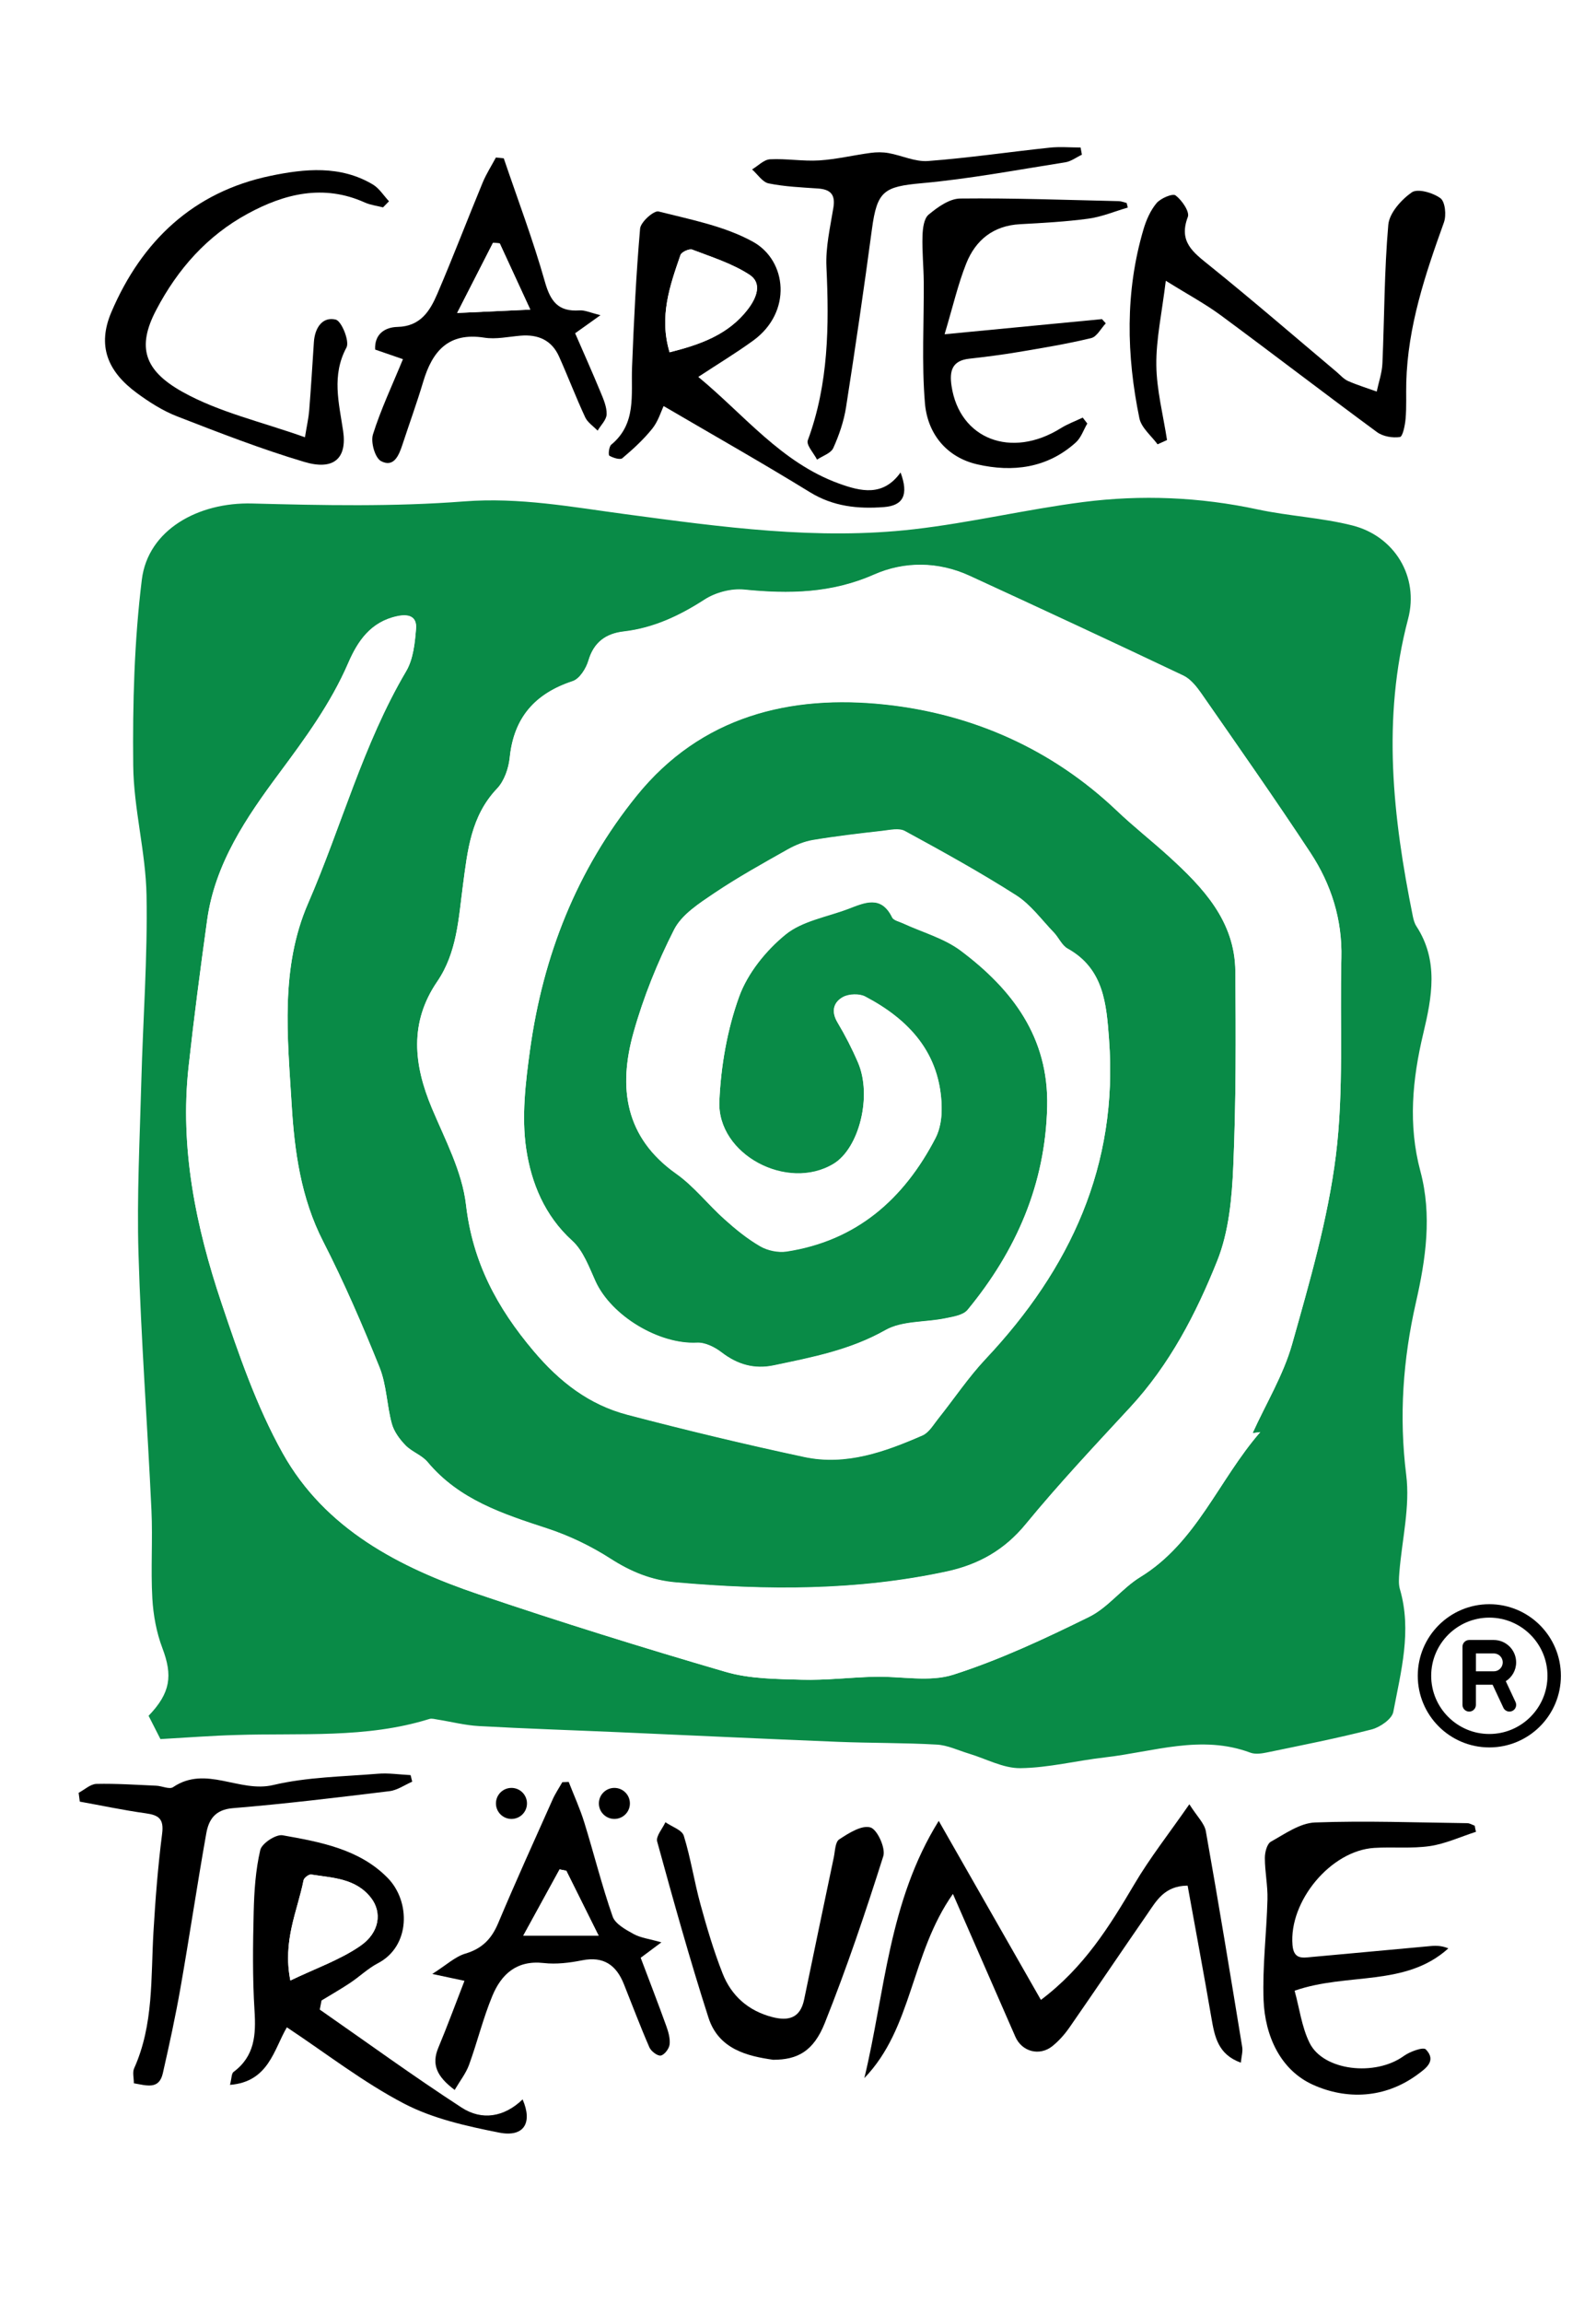 <?xml version="1.0" encoding="UTF-8" standalone="no"?>
<!-- Generator: Adobe Illustrator 16.0.3, SVG Export Plug-In . SVG Version: 6.00 Build 0)  -->

<svg
   version="1.1"
   id="Ebene_1"
   x="0px"
   y="0px"
   width="86"
   height="124"
   viewBox="0 0 86 124"
   enable-background="new 0 0 88.25 112.93"
   xml:space="preserve"
   sodipodi:docname="gartentraeume-w.svg"
   inkscape:version="1.3.2 (1:1.3.2+202311252150+091e20ef0f)"
   xmlns:inkscape="http://www.inkscape.org/namespaces/inkscape"
   xmlns:sodipodi="http://sodipodi.sourceforge.net/DTD/sodipodi-0.dtd"
   xmlns="http://www.w3.org/2000/svg"
   xmlns:svg="http://www.w3.org/2000/svg"><defs
   id="defs21" /><sodipodi:namedview
   id="namedview21"
   pagecolor="#ffffff"
   bordercolor="#666666"
   borderopacity="1.0"
   inkscape:showpageshadow="2"
   inkscape:pageopacity="0.0"
   inkscape:pagecheckerboard="0"
   inkscape:deskcolor="#d1d1d1"
   inkscape:zoom="4.9528156"
   inkscape:cx="39.371545"
   inkscape:cy="92.775512"
   inkscape:window-width="1920"
   inkscape:window-height="1030"
   inkscape:window-x="0"
   inkscape:window-y="0"
   inkscape:window-maximized="1"
   inkscape:current-layer="Ebene_1" />
<rect
   style="fill:#ffffff;fill-opacity:1;stroke:none;stroke-width:4.701;stroke-linecap:square;stroke-dasharray:none;stroke-opacity:1;paint-order:markers fill stroke"
   id="rect24"
   width="86"
   height="124"
   x="-9.7699626e-15"
   y="1.4654944e-14" /><g
   id="g18"
   transform="matrix(0.964,0,0,0.964,2.883,6.023)">
	<path
   fill="#098b47"
   d="M 5.977,90.896 C 5.776,90.502 5.543,90.043 5.315,89.594 6.545,88.317 6.669,87.35 6.086,85.813 5.754,84.938 5.577,83.968 5.524,83.032 5.432,81.395 5.551,79.752 5.475,78.115 5.252,73.328 4.891,68.548 4.75,63.76 4.655,60.571 4.824,57.372 4.908,54.178 5.001,50.706 5.263,47.233 5.2,43.765 5.156,41.344 4.481,38.933 4.456,36.514 4.419,33.052 4.514,29.561 4.937,26.13 5.279,23.355 8.08,21.795 11.11,21.877 c 3.946,0.104 7.915,0.187 11.843,-0.117 3.094,-0.239 6.037,0.315 9.036,0.716 5.347,0.714 10.708,1.463 16.111,0.839 3.164,-0.364 6.283,-1.111 9.445,-1.518 3.26,-0.418 6.523,-0.284 9.762,0.411 1.75,0.375 3.566,0.458 5.297,0.896 2.357,0.598 3.735,2.864 3.114,5.216 -1.472,5.573 -0.852,11.082 0.261,16.599 0.039,0.192 0.092,0.399 0.197,0.563 1.264,1.933 0.874,3.973 0.389,6.004 -0.609,2.558 -0.854,5.099 -0.16,7.691 0.658,2.455 0.303,4.903 -0.252,7.337 -0.721,3.175 -0.949,6.352 -0.541,9.624 0.225,1.772 -0.238,3.63 -0.383,5.45 -0.022,0.309 -0.054,0.641 0.03,0.93 0.681,2.33 0.058,4.602 -0.368,6.859 -0.074,0.396 -0.733,0.854 -1.205,0.978 -1.929,0.496 -3.888,0.88 -5.84,1.284 -0.305,0.064 -0.668,0.119 -0.943,0.016 -2.748,-1.027 -5.426,-0.045 -8.123,0.262 -1.584,0.179 -3.156,0.584 -4.738,0.603 -0.956,0.011 -1.918,-0.527 -2.878,-0.814 -0.599,-0.181 -1.19,-0.471 -1.8,-0.503 -1.829,-0.104 -3.668,-0.08 -5.5,-0.153 -4.101,-0.165 -8.199,-0.36 -12.299,-0.54 -2.596,-0.113 -5.191,-0.197 -7.785,-0.341 -0.773,-0.042 -1.538,-0.241 -2.308,-0.363 -0.153,-0.024 -0.325,-0.077 -0.462,-0.034 -3.54,1.104 -7.195,0.775 -10.814,0.896 -1.35,0.037 -2.697,0.142 -4.219,0.228 z m 61.048,-17.09 c 0.752,-1.655 1.718,-3.243 2.205,-4.966 0.98,-3.479 2.006,-6.992 2.451,-10.563 0.451,-3.627 0.215,-7.339 0.308,-11.014 0.055,-2.154 -0.568,-4.121 -1.729,-5.882 -1.979,-3.004 -4.048,-5.948 -6.101,-8.902 -0.269,-0.384 -0.603,-0.804 -1.005,-0.995 -3.965,-1.883 -7.945,-3.731 -11.936,-5.567 -1.762,-0.813 -3.66,-0.818 -5.35,-0.073 -2.384,1.053 -4.763,1.091 -7.26,0.84 -0.723,-0.073 -1.605,0.16 -2.219,0.559 -1.403,0.905 -2.85,1.586 -4.518,1.78 -0.996,0.117 -1.668,0.596 -1.971,1.627 -0.13,0.441 -0.495,1.02 -0.881,1.146 -2.103,0.694 -3.289,2.03 -3.516,4.266 -0.063,0.604 -0.305,1.31 -0.709,1.733 -1.467,1.541 -1.65,3.469 -1.908,5.412 -0.245,1.848 -0.328,3.747 -1.439,5.372 -1.566,2.291 -1.314,4.639 -0.295,7.064 0.74,1.76 1.691,3.542 1.906,5.39 0.371,3.215 1.735,5.753 3.776,8.169 1.462,1.729 3.108,3.002 5.247,3.563 3.277,0.86 6.574,1.651 9.887,2.359 2.33,0.497 4.508,-0.289 6.61,-1.206 0.36,-0.157 0.608,-0.601 0.877,-0.936 0.89,-1.11 1.687,-2.311 2.659,-3.344 4.723,-5.02 7.412,-10.805 6.887,-17.836 -0.146,-1.96 -0.283,-3.937 -2.314,-5.066 -0.323,-0.18 -0.498,-0.614 -0.772,-0.901 -0.687,-0.711 -1.293,-1.559 -2.104,-2.076 -2.017,-1.286 -4.115,-2.444 -6.219,-3.589 -0.324,-0.178 -0.84,-0.06 -1.259,-0.01 -1.295,0.146 -2.59,0.296 -3.874,0.51 -0.49,0.082 -0.982,0.282 -1.418,0.525 -1.391,0.785 -2.793,1.562 -4.115,2.451 -0.833,0.563 -1.807,1.187 -2.234,2.025 -0.934,1.835 -1.72,3.782 -2.274,5.765 -0.854,3.055 -0.483,5.835 2.389,7.866 1.001,0.708 1.778,1.721 2.702,2.546 0.623,0.559 1.282,1.094 2,1.509 0.414,0.239 1,0.361 1.471,0.289 3.913,-0.6 6.555,-2.926 8.325,-6.338 0.262,-0.505 0.354,-1.158 0.34,-1.738 -0.07,-2.972 -1.793,-4.854 -4.271,-6.156 -0.329,-0.173 -0.907,-0.152 -1.238,0.023 -0.537,0.289 -0.679,0.804 -0.311,1.417 0.429,0.721 0.813,1.472 1.145,2.239 0.801,1.858 0.071,4.792 -1.368,5.664 -2.576,1.559 -6.516,-0.514 -6.383,-3.501 0.086,-1.966 0.438,-3.993 1.104,-5.836 0.475,-1.313 1.496,-2.577 2.592,-3.475 0.938,-0.769 2.327,-0.986 3.52,-1.44 0.907,-0.345 1.826,-0.78 2.443,0.479 0.083,0.172 0.396,0.233 0.609,0.332 1.08,0.5 2.287,0.828 3.22,1.525 2.885,2.16 4.927,4.841 4.838,8.715 -0.101,4.344 -1.735,8.067 -4.452,11.362 -0.248,0.301 -0.814,0.383 -1.252,0.473 -1.119,0.229 -2.404,0.127 -3.341,0.657 -1.971,1.115 -4.099,1.52 -6.241,1.969 -1.083,0.229 -2.03,-0.044 -2.916,-0.726 -0.379,-0.292 -0.921,-0.563 -1.373,-0.54 -2.111,0.11 -4.791,-1.488 -5.676,-3.436 -0.359,-0.792 -0.684,-1.7 -1.296,-2.257 -1.55,-1.402 -2.294,-3.244 -2.575,-5.133 -0.268,-1.802 -0.039,-3.718 0.215,-5.551 0.726,-5.239 2.604,-10.033 5.957,-14.18 3.607,-4.462 8.592,-5.668 13.899,-5.099 4.858,0.522 9.313,2.478 12.955,5.941 0.927,0.881 1.937,1.672 2.884,2.531 1.925,1.749 3.706,3.622 3.729,6.438 0.03,3.628 0.041,7.26 -0.115,10.883 -0.074,1.778 -0.245,3.657 -0.896,5.282 -1.182,2.957 -2.661,5.807 -4.874,8.196 -1.98,2.141 -3.984,4.271 -5.834,6.522 -1.191,1.452 -2.646,2.26 -4.412,2.642 -5.012,1.08 -10.063,1.059 -15.141,0.61 -1.363,-0.118 -2.51,-0.59 -3.651,-1.322 -1.091,-0.701 -2.3,-1.283 -3.532,-1.688 C 25.125,78.317 22.673,77.526 20.912,75.417 20.59,75.03 20.031,74.849 19.675,74.481 19.347,74.142 19.03,73.713 18.91,73.27 c -0.282,-1.032 -0.29,-2.162 -0.685,-3.143 -0.96,-2.385 -1.984,-4.752 -3.155,-7.039 -1.24,-2.422 -1.6,-5.022 -1.758,-7.643 -0.229,-3.777 -0.649,-7.636 0.918,-11.24 1.87,-4.304 3.072,-8.887 5.482,-12.969 0.397,-0.674 0.49,-1.574 0.553,-2.383 0.049,-0.621 -0.346,-0.839 -1.047,-0.688 -1.49,0.314 -2.217,1.398 -2.745,2.621 -0.979,2.26 -2.402,4.196 -3.863,6.163 -1.823,2.453 -3.583,5.025 -4.021,8.188 -0.379,2.74 -0.739,5.471 -1.039,8.208 -0.497,4.542 0.408,8.924 1.839,13.184 0.963,2.864 1.959,5.777 3.424,8.397 2.371,4.238 6.514,6.377 10.942,7.878 4.569,1.549 9.179,2.984 13.812,4.335 1.346,0.394 2.824,0.397 4.245,0.438 1.354,0.039 2.712,-0.13 4.069,-0.165 1.479,-0.039 3.07,0.313 4.415,-0.115 2.608,-0.836 5.124,-2.015 7.59,-3.229 1.063,-0.521 1.839,-1.599 2.864,-2.227 3.145,-1.926 4.375,-5.421 6.702,-8.092 -0.173,0.024 -0.347,0.047 -0.427,0.057 z"
   id="path1" />
	<path
   d="m 63.491,94.536 c 0.431,0.685 0.844,1.065 0.922,1.51 0.714,4.011 1.373,8.032 2.032,12.052 0.041,0.248 -0.041,0.519 -0.076,0.872 -1.275,-0.454 -1.463,-1.449 -1.643,-2.487 -0.422,-2.464 -0.884,-4.922 -1.332,-7.401 -1.295,0.008 -1.744,0.848 -2.25,1.581 -1.455,2.103 -2.883,4.223 -4.34,6.32 -0.271,0.392 -0.598,0.765 -0.966,1.061 -0.724,0.582 -1.709,0.313 -2.073,-0.521 -1.117,-2.551 -2.23,-5.102 -3.49,-7.979 -2.368,3.365 -2.246,7.492 -4.951,10.288 1.156,-4.793 1.347,-9.852 4.158,-14.367 1.929,3.376 3.807,6.665 5.711,10 2.423,-1.825 3.836,-4.12 5.224,-6.464 0.864,-1.465 1.924,-2.811 3.074,-4.465 z"
   id="path2" />
	<path
   d="m 62.174,9.435 c -0.221,1.815 -0.546,3.269 -0.529,4.716 0.017,1.396 0.383,2.786 0.597,4.181 -0.177,0.08 -0.354,0.16 -0.528,0.239 -0.352,-0.48 -0.904,-0.921 -1.015,-1.451 -0.726,-3.524 -0.804,-7.06 0.226,-10.551 0.153,-0.521 0.391,-1.063 0.733,-1.471 0.231,-0.272 0.899,-0.555 1.065,-0.429 0.353,0.267 0.795,0.911 0.682,1.202 -0.531,1.394 0.307,1.982 1.219,2.719 2.396,1.929 4.727,3.944 7.082,5.924 0.214,0.18 0.406,0.41 0.654,0.521 0.521,0.229 1.068,0.396 1.604,0.589 0.11,-0.524 0.296,-1.045 0.318,-1.572 0.114,-2.582 0.102,-5.172 0.329,-7.743 0.058,-0.656 0.724,-1.4 1.313,-1.812 0.326,-0.228 1.185,0.02 1.601,0.327 0.267,0.194 0.34,0.955 0.195,1.354 -1.045,2.901 -2.022,5.809 -2.104,8.933 -0.019,0.678 0.021,1.356 -0.038,2.029 -0.03,0.366 -0.16,1.001 -0.316,1.024 -0.41,0.06 -0.947,-0.029 -1.279,-0.272 -2.928,-2.153 -5.811,-4.369 -8.732,-6.525 -0.86,-0.636 -1.812,-1.144 -3.077,-1.932 z"
   id="path3" />
	<path
   d="m 14.884,106.006 c 2.637,1.834 5.236,3.725 7.929,5.474 1.134,0.737 2.381,0.535 3.408,-0.457 0.573,1.313 0.074,2.129 -1.313,1.854 -1.816,-0.36 -3.702,-0.778 -5.321,-1.624 -2.277,-1.189 -4.337,-2.795 -6.542,-4.257 -0.727,1.229 -1.01,3.045 -3.179,3.215 0.095,-0.373 0.081,-0.635 0.196,-0.721 1.188,-0.883 1.26,-2.076 1.174,-3.429 -0.115,-1.832 -0.091,-3.678 -0.046,-5.516 0.028,-1.158 0.106,-2.335 0.368,-3.454 0.086,-0.369 0.875,-0.889 1.25,-0.822 2.113,0.376 4.293,0.772 5.872,2.383 1.286,1.313 1.278,3.813 -0.544,4.763 -0.561,0.292 -1.031,0.753 -1.563,1.105 -0.517,0.346 -1.059,0.649 -1.59,0.975 -0.032,0.169 -0.065,0.34 -0.099,0.511 z m -1.644,-1.625 c 1.409,-0.677 2.761,-1.146 3.898,-1.925 1.107,-0.759 1.229,-1.895 0.609,-2.69 -0.851,-1.097 -2.138,-1.112 -3.343,-1.305 -0.128,-0.021 -0.399,0.185 -0.427,0.32 -0.343,1.724 -1.18,3.382 -0.737,5.6 z"
   id="path4" />
	<path
   d="m 47.348,20.145 c 0.465,1.247 0.148,1.849 -0.923,1.932 -1.454,0.111 -2.832,-0.025 -4.143,-0.831 -2.671,-1.643 -5.401,-3.186 -8.177,-4.811 -0.146,0.302 -0.306,0.852 -0.635,1.261 -0.488,0.608 -1.074,1.146 -1.672,1.65 -0.127,0.106 -0.519,-0.017 -0.727,-0.139 -0.068,-0.04 -0.024,-0.508 0.104,-0.614 1.423,-1.175 1.104,-2.785 1.164,-4.323 0.101,-2.585 0.226,-5.172 0.45,-7.749 0.031,-0.364 0.769,-1.021 1.031,-0.956 1.789,0.452 3.677,0.813 5.268,1.686 1.918,1.052 2.215,3.936 0.021,5.527 -0.934,0.68 -1.925,1.276 -3.068,2.028 2.572,2.119 4.627,4.776 7.846,5.95 1.242,0.452 2.486,0.75 3.461,-0.611 z m -12.91,-6.714 c 1.708,-0.432 3.29,-0.977 4.39,-2.424 0.464,-0.61 0.802,-1.432 0.084,-1.903 -0.965,-0.632 -2.116,-0.991 -3.208,-1.409 -0.166,-0.063 -0.601,0.134 -0.656,0.297 -0.597,1.72 -1.208,3.451 -0.61,5.439 z"
   id="path5" />
	<path
   d="M 18.42,5.336 C 18.078,5.247 17.716,5.206 17.399,5.063 15.096,4.027 12.914,4.57 10.859,5.687 8.595,6.916 6.942,8.773 5.736,11.076 c -1.086,2.069 -0.664,3.37 1.468,4.563 2.049,1.146 4.441,1.678 6.851,2.539 0.107,-0.663 0.204,-1.076 0.237,-1.494 0.101,-1.272 0.18,-2.55 0.263,-3.826 0.051,-0.782 0.469,-1.432 1.219,-1.254 0.327,0.077 0.786,1.212 0.603,1.557 -0.841,1.565 -0.422,3.093 -0.189,4.658 0.229,1.536 -0.518,2.229 -2.173,1.734 C 11.612,18.838 9.263,17.923 6.922,17.015 6.113,16.702 5.351,16.215 4.649,15.699 3.007,14.488 2.439,13.053 3.234,11.188 4.924,7.225 7.809,4.474 12.128,3.575 c 1.91,-0.398 3.904,-0.6 5.721,0.482 0.359,0.214 0.605,0.619 0.904,0.938 C 18.64,5.107 18.53,5.222 18.42,5.336 Z"
   id="path6" />
	<path
   d="m 79.512,96.075 c -0.857,0.274 -1.699,0.668 -2.578,0.798 -1.02,0.149 -2.074,0.036 -3.108,0.101 -2.437,0.15 -4.774,2.987 -4.57,5.426 0.069,0.836 0.585,0.71 1.097,0.665 2.227,-0.197 4.449,-0.414 6.678,-0.613 0.301,-0.026 0.604,-0.003 0.937,0.134 -2.399,2.17 -5.637,1.336 -8.594,2.365 0.269,0.974 0.396,2.021 0.835,2.912 0.771,1.569 3.678,1.888 5.268,0.734 0.344,-0.248 1.088,-0.516 1.231,-0.368 0.619,0.639 -0.004,1.066 -0.479,1.415 -1.822,1.332 -3.953,1.403 -5.819,0.565 -1.824,-0.817 -2.695,-2.729 -2.771,-4.743 -0.069,-1.866 0.169,-3.742 0.218,-5.615 0.021,-0.771 -0.146,-1.545 -0.146,-2.315 -0.001,-0.313 0.117,-0.786 0.337,-0.909 0.786,-0.439 1.628,-1.041 2.468,-1.073 2.831,-0.105 5.672,0.003 8.508,0.039 0.142,10e-4 0.278,0.092 0.418,0.141 0.015,0.112 0.042,0.227 0.07,0.341 z"
   id="path7" />
	<path
   d="m 60.05,5.346 c -0.735,0.214 -1.459,0.521 -2.209,0.621 -1.264,0.172 -2.544,0.239 -3.819,0.309 -1.487,0.081 -2.479,0.883 -3.002,2.192 -0.461,1.157 -0.74,2.385 -1.211,3.956 3.205,-0.308 6,-0.577 8.797,-0.846 0.07,0.079 0.144,0.157 0.213,0.236 -0.271,0.286 -0.499,0.748 -0.819,0.825 -1.348,0.325 -2.721,0.551 -4.09,0.781 -0.901,0.152 -1.813,0.267 -2.721,0.369 -0.967,0.106 -1.117,0.689 -0.992,1.521 0.445,2.969 3.337,4.088 6.104,2.363 0.385,-0.239 0.817,-0.398 1.229,-0.594 0.087,0.108 0.171,0.22 0.256,0.33 -0.209,0.355 -0.348,0.793 -0.641,1.057 -1.593,1.439 -3.531,1.678 -5.504,1.226 C 49.915,19.297 48.852,17.975 48.71,16.27 48.523,14.029 48.661,11.76 48.645,9.504 48.637,8.647 48.547,7.789 48.574,6.934 c 0.013,-0.412 0.075,-0.973 0.343,-1.193 0.503,-0.42 1.166,-0.895 1.77,-0.899 2.953,-0.032 5.907,0.08 8.861,0.146 0.146,0.005 0.294,0.067 0.439,0.104 0.02,0.084 0.04,0.169 0.063,0.254 z"
   id="path8" />
	<path
   d="m 22.424,110.494 c -1.008,-0.755 -1.303,-1.43 -0.912,-2.362 0.504,-1.206 0.955,-2.434 1.46,-3.733 -0.473,-0.101 -0.925,-0.195 -1.799,-0.384 0.792,-0.502 1.278,-0.967 1.851,-1.137 0.936,-0.278 1.463,-0.822 1.832,-1.7 0.974,-2.315 2.014,-4.603 3.038,-6.896 0.151,-0.342 0.363,-0.653 0.547,-0.979 0.12,-0.005 0.239,-0.009 0.358,-0.014 0.293,0.753 0.631,1.489 0.869,2.26 0.543,1.749 0.982,3.53 1.586,5.257 0.145,0.416 0.725,0.731 1.17,0.978 0.397,0.219 0.885,0.272 1.555,0.465 -0.525,0.394 -0.854,0.639 -1.157,0.863 0.485,1.286 0.972,2.54 1.429,3.808 0.119,0.33 0.227,0.703 0.187,1.037 -0.028,0.234 -0.291,0.582 -0.495,0.616 -0.186,0.031 -0.54,-0.239 -0.635,-0.458 -0.508,-1.165 -0.955,-2.356 -1.428,-3.537 -0.425,-1.063 -1.137,-1.563 -2.334,-1.324 -0.7,0.139 -1.443,0.231 -2.146,0.151 -1.504,-0.17 -2.368,0.62 -2.874,1.845 -0.516,1.247 -0.836,2.571 -1.299,3.843 -0.175,0.477 -0.51,0.901 -0.803,1.401 z m 8.047,-8.615 c -0.699,-1.404 -1.253,-2.52 -1.807,-3.63 -0.125,-0.024 -0.25,-0.05 -0.375,-0.074 -0.637,1.161 -1.273,2.321 -2.031,3.704 1.539,0 2.674,0 4.213,0 z"
   id="path9" />
	<path
   d="m 25.168,2.595 c 0.779,2.299 1.642,4.573 2.302,6.905 0.312,1.102 0.755,1.674 1.931,1.59 0.3,-0.021 0.611,0.132 1.173,0.267 -0.565,0.403 -0.956,0.684 -1.416,1.011 0.474,1.09 0.959,2.174 1.413,3.271 0.166,0.402 0.359,0.837 0.348,1.252 -0.008,0.312 -0.325,0.611 -0.505,0.916 -0.237,-0.247 -0.561,-0.454 -0.696,-0.748 -0.518,-1.116 -0.957,-2.269 -1.46,-3.392 -0.412,-0.92 -1.177,-1.246 -2.153,-1.164 -0.677,0.057 -1.374,0.214 -2.028,0.11 -1.995,-0.311 -2.901,0.748 -3.411,2.461 -0.354,1.183 -0.777,2.344 -1.162,3.517 -0.197,0.598 -0.481,1.296 -1.195,0.919 -0.338,-0.178 -0.588,-1.06 -0.453,-1.49 0.438,-1.397 1.074,-2.735 1.677,-4.205 -0.569,-0.194 -1.04,-0.357 -1.554,-0.536 -0.047,-0.887 0.574,-1.25 1.245,-1.265 1.294,-0.03 1.819,-0.894 2.231,-1.852 0.881,-2.054 1.678,-4.143 2.531,-6.204 0.202,-0.489 0.493,-0.94 0.743,-1.408 0.146,0.014 0.292,0.03 0.439,0.045 z m 1.482,8.451 C 25.996,9.628 25.468,8.484 24.942,7.345 24.816,7.335 24.691,7.325 24.566,7.316 c -0.627,1.229 -1.255,2.455 -2.003,3.918 1.514,-0.07 2.693,-0.124 4.087,-0.188 z"
   id="path10" />
	<path
   d="m 1.405,93.897 c 0.331,-0.175 0.658,-0.488 0.993,-0.498 1.115,-0.025 2.232,0.052 3.348,0.101 0.318,0.014 0.734,0.218 0.936,0.082 1.84,-1.245 3.706,0.33 5.601,-0.12 1.886,-0.447 3.877,-0.468 5.825,-0.629 0.611,-0.054 1.234,0.046 1.852,0.075 0.031,0.121 0.061,0.243 0.092,0.366 -0.425,0.186 -0.835,0.479 -1.275,0.531 -2.914,0.355 -5.83,0.709 -8.756,0.95 -0.997,0.082 -1.347,0.647 -1.482,1.413 -0.51,2.864 -0.935,5.743 -1.438,8.606 -0.281,1.605 -0.629,3.2 -0.99,4.789 -0.211,0.928 -0.895,0.683 -1.619,0.56 0,-0.31 -0.086,-0.612 0.014,-0.833 1.1,-2.443 0.93,-5.058 1.082,-7.629 C 5.695,99.829 5.839,97.997 6.072,96.179 6.179,95.35 5.88,95.142 5.154,95.041 3.92,94.871 2.697,94.609 1.47,94.389 1.447,94.226 1.426,94.062 1.405,93.897 Z"
   id="path11" />
	<path
   d="m 40.227,108.809 c -1.424,-0.203 -3.047,-0.578 -3.617,-2.354 -1.045,-3.251 -1.961,-6.544 -2.867,-9.837 -0.082,-0.294 0.297,-0.718 0.461,-1.078 0.355,0.248 0.927,0.43 1.028,0.757 0.388,1.252 0.583,2.563 0.931,3.829 0.357,1.303 0.742,2.604 1.236,3.859 0.49,1.249 1.434,2.087 2.768,2.436 0.916,0.239 1.576,0.063 1.791,-0.979 0.548,-2.646 1.101,-5.297 1.658,-7.941 0.073,-0.352 0.077,-0.855 0.3,-1.001 0.53,-0.349 1.256,-0.811 1.745,-0.67 0.381,0.106 0.862,1.155 0.722,1.604 -0.994,3.141 -2.051,6.268 -3.271,9.323 -0.629,1.576 -1.523,2.053 -2.885,2.052 z"
   id="path12" />
	<path
   d="m 57.484,2.393 c -0.31,0.146 -0.604,0.374 -0.926,0.425 -2.676,0.42 -5.345,0.926 -8.035,1.169 -2.103,0.191 -2.488,0.429 -2.775,2.564 -0.445,3.323 -0.93,6.642 -1.448,9.954 -0.122,0.779 -0.388,1.554 -0.712,2.272 -0.132,0.295 -0.596,0.438 -0.908,0.65 -0.185,-0.364 -0.613,-0.817 -0.518,-1.077 1.166,-3.151 1.196,-6.398 1.043,-9.692 -0.052,-1.1 0.212,-2.22 0.39,-3.318 C 43.715,4.592 43.406,4.325 42.71,4.28 41.795,4.218 40.868,4.178 39.975,3.997 39.627,3.926 39.355,3.485 39.048,3.216 c 0.334,-0.198 0.66,-0.548 1.003,-0.566 0.914,-0.048 1.84,0.12 2.752,0.063 0.963,-0.062 1.913,-0.292 2.872,-0.421 0.328,-0.044 0.675,-0.047 1,0.011 0.742,0.133 1.489,0.498 2.21,0.443 2.27,-0.171 4.524,-0.505 6.788,-0.745 0.573,-0.063 1.158,-0.009 1.738,-0.009 0.025,0.133 0.049,0.267 0.073,0.401 z"
   id="path13" />
	<path
   fill="#ffffff"
   d="m 67.025,73.806 c 0.08,-0.01 0.254,-0.032 0.427,-0.054 -2.327,2.671 -3.558,6.166 -6.702,8.092 -1.025,0.628 -1.802,1.704 -2.863,2.227 -2.467,1.215 -4.979,2.394 -7.591,3.229 -1.345,0.431 -2.937,0.076 -4.415,0.115 -1.357,0.035 -2.716,0.204 -4.069,0.165 C 40.391,87.539 38.913,87.533 37.567,87.142 32.934,85.791 28.325,84.356 23.755,82.807 19.326,81.306 15.184,79.167 12.813,74.929 11.348,72.309 10.352,69.396 9.389,66.533 7.958,62.272 7.053,57.89 7.55,53.348 c 0.3,-2.737 0.66,-5.468 1.038,-8.195 0.438,-3.159 2.197,-5.734 4.021,-8.188 1.461,-1.966 2.885,-3.903 3.863,-6.163 0.528,-1.221 1.255,-2.305 2.745,-2.621 0.701,-0.146 1.096,0.068 1.047,0.689 -0.063,0.809 -0.155,1.709 -0.553,2.382 -2.41,4.082 -3.612,8.666 -5.482,12.969 -1.567,3.605 -1.146,7.463 -0.918,11.24 0.158,2.62 0.518,5.221 1.758,7.643 1.171,2.287 2.195,4.654 3.155,7.039 0.395,0.979 0.402,2.108 0.685,3.145 0.12,0.441 0.437,0.872 0.765,1.21 0.356,0.364 0.915,0.548 1.237,0.935 1.762,2.109 4.213,2.898 6.695,3.713 1.232,0.404 2.441,0.986 3.532,1.688 1.142,0.732 2.288,1.205 3.651,1.323 5.076,0.445 10.129,0.469 15.141,-0.611 1.766,-0.381 3.221,-1.188 4.412,-2.642 1.85,-2.253 3.854,-4.384 5.834,-6.522 2.213,-2.39 3.692,-5.239 4.874,-8.196 0.649,-1.625 0.82,-3.504 0.896,-5.282 0.156,-3.623 0.146,-7.255 0.115,-10.883 -0.021,-2.814 -1.805,-4.688 -3.729,-6.438 -0.947,-0.86 -1.957,-1.651 -2.884,-2.532 -3.642,-3.466 -8.097,-5.419 -12.955,-5.941 -5.308,-0.568 -10.292,0.639 -13.899,5.1 -3.353,4.146 -5.231,8.938 -5.957,14.179 -0.254,1.833 -0.482,3.749 -0.215,5.551 0.281,1.892 1.025,3.729 2.575,5.133 0.612,0.557 0.937,1.467 1.296,2.259 0.885,1.943 3.564,3.545 5.676,3.434 0.452,-0.022 0.994,0.248 1.373,0.54 0.886,0.682 1.833,0.953 2.916,0.726 2.143,-0.447 4.271,-0.854 6.241,-1.969 0.937,-0.53 2.222,-0.429 3.341,-0.657 0.438,-0.09 1.004,-0.172 1.252,-0.473 2.717,-3.295 4.354,-7.018 4.452,-11.362 0.089,-3.874 -1.953,-6.555 -4.838,-8.715 -0.933,-0.696 -2.14,-1.023 -3.22,-1.523 -0.213,-0.101 -0.526,-0.162 -0.609,-0.332 -0.617,-1.261 -1.536,-0.824 -2.443,-0.479 -1.192,0.454 -2.582,0.674 -3.52,1.441 -1.096,0.896 -2.117,2.159 -2.592,3.474 -0.665,1.843 -1.018,3.87 -1.104,5.836 -0.133,2.988 3.807,5.062 6.383,3.501 1.439,-0.872 2.168,-3.806 1.368,-5.664 -0.33,-0.769 -0.716,-1.521 -1.145,-2.238 -0.368,-0.614 -0.227,-1.13 0.311,-1.417 0.331,-0.179 0.909,-0.197 1.238,-0.024 2.479,1.303 4.201,3.186 4.271,6.158 0.014,0.58 -0.078,1.231 -0.34,1.736 -1.771,3.412 -4.412,5.738 -8.325,6.339 -0.471,0.071 -1.057,-0.051 -1.471,-0.289 -0.718,-0.414 -1.377,-0.951 -2,-1.51 -0.924,-0.824 -1.701,-1.839 -2.702,-2.546 -2.872,-2.03 -3.242,-4.813 -2.389,-7.865 0.555,-1.982 1.341,-3.931 2.274,-5.766 0.428,-0.841 1.401,-1.464 2.234,-2.024 1.322,-0.892 2.725,-1.666 4.115,-2.45 0.436,-0.246 0.928,-0.446 1.418,-0.527 1.284,-0.214 2.579,-0.362 3.874,-0.51 0.419,-0.048 0.935,-0.168 1.259,0.01 2.104,1.146 4.202,2.303 6.219,3.589 0.813,0.521 1.42,1.365 2.104,2.076 0.274,0.287 0.448,0.723 0.772,0.903 2.031,1.129 2.168,3.104 2.314,5.064 0.525,7.031 -2.164,12.816 -6.887,17.836 -0.973,1.033 -1.771,2.231 -2.659,3.345 -0.269,0.336 -0.517,0.775 -0.877,0.935 -2.103,0.917 -4.28,1.703 -6.61,1.206 -3.313,-0.708 -6.609,-1.499 -9.887,-2.359 -2.139,-0.561 -3.785,-1.832 -5.247,-3.563 -2.041,-2.416 -3.405,-4.954 -3.776,-8.169 -0.215,-1.849 -1.166,-3.628 -1.906,-5.389 -1.02,-2.428 -1.271,-4.775 0.295,-7.065 1.111,-1.625 1.194,-3.524 1.439,-5.372 0.258,-1.943 0.441,-3.872 1.908,-5.412 0.404,-0.425 0.646,-1.13 0.709,-1.732 0.227,-2.235 1.413,-3.571 3.516,-4.267 0.386,-0.128 0.751,-0.705 0.881,-1.146 0.303,-1.033 0.975,-1.511 1.971,-1.627 1.668,-0.195 3.114,-0.875 4.518,-1.781 0.613,-0.396 1.496,-0.629 2.219,-0.559 2.497,0.251 4.876,0.214 7.26,-0.84 1.689,-0.746 3.588,-0.737 5.35,0.073 3.988,1.835 7.971,3.687 11.936,5.569 0.402,0.189 0.736,0.609 1.005,0.994 2.053,2.953 4.122,5.897 6.101,8.901 1.159,1.761 1.782,3.729 1.729,5.882 -0.092,3.675 0.146,7.387 -0.307,11.016 -0.445,3.568 -1.471,7.083 -2.451,10.562 -0.487,1.706 -1.453,3.293 -2.205,4.949 z"
   id="path14" />
	<path
   fill="#ffffff"
   d="m 13.24,104.381 c -0.443,-2.218 0.394,-3.876 0.738,-5.6 0.027,-0.138 0.299,-0.343 0.427,-0.32 1.205,0.19 2.492,0.208 3.343,1.305 0.619,0.798 0.498,1.934 -0.609,2.69 -1.138,0.78 -2.49,1.248 -3.899,1.925 z"
   id="path15" />
	<path
   fill="#ffffff"
   d="m 34.438,13.431 c -0.598,-1.988 0.014,-3.719 0.609,-5.438 0.056,-0.164 0.49,-0.359 0.656,-0.297 1.092,0.42 2.243,0.777 3.208,1.409 0.718,0.473 0.38,1.292 -0.084,1.903 -1.099,1.446 -2.681,1.992 -4.389,2.423 z"
   id="path16" />
	<path
   fill="#ffffff"
   d="m 30.471,101.879 c -1.539,0 -2.674,0 -4.213,0 0.758,-1.383 1.395,-2.543 2.031,-3.704 0.125,0.024 0.25,0.05 0.375,0.074 0.554,1.112 1.107,2.226 1.807,3.63 z"
   id="path17" />
	<path
   fill="#ffffff"
   d="m 26.65,11.046 c -1.395,0.063 -2.573,0.118 -4.087,0.188 0.748,-1.463 1.376,-2.689 2.003,-3.918 0.125,0.012 0.25,0.021 0.376,0.029 0.527,1.141 1.054,2.283 1.708,3.701 z"
   id="path18" />
</g>
<rect
   x="78.426"
   y="86.897"
   fill="none"
   width="9.002"
   height="10.327"
   id="rect18"
   style="stroke-width:0.964" />
<g
   enable-background="new    "
   id="g19"
   transform="matrix(0.964,0,0,0.964,0.883,6.023)">
	<path
   d="m 86.333,87.361 c 0,2.209 -1.79,4 -4,4 -2.21,0 -4,-1.791 -4,-4 0,-2.209 1.79,-4 4,-4 2.21,0 4,1.791 4,4 z m -0.75,0 c 0,-1.792 -1.458,-3.25 -3.25,-3.25 -1.792,0 -3.25,1.458 -3.25,3.25 0,1.792 1.458,3.25 3.25,3.25 1.792,0 3.25,-1.458 3.25,-3.25 z m -2.33,0.301 0.545,1.164 c 0.087,0.188 0.007,0.411 -0.181,0.499 -0.052,0.023 -0.105,0.035 -0.159,0.035 -0.141,0 -0.276,-0.08 -0.34,-0.216 L 82.517,87.86 h -0.935 v 1.125 c 0,0.207 -0.168,0.375 -0.375,0.375 -0.207,0 -0.375,-0.168 -0.375,-0.375 v -3.25 c 0,-0.207 0.168,-0.375 0.375,-0.375 h 1.375 c 0.689,0 1.25,0.561 1.25,1.25 0.001,0.443 -0.232,0.831 -0.579,1.052 z m -0.17,-1.051 c 0,-0.276 -0.224,-0.5 -0.5,-0.5 h -1 v 1 h 1 c 0.276,0 0.5,-0.224 0.5,-0.5 z"
   id="path19" />
</g>
<path
   d="m 28.396,97.111 c 0,0.462 -0.374,0.835 -0.836,0.835 v 0 c -0.462,0 -0.836,-0.375 -0.836,-0.835 v 0 c 0,-0.462 0.374,-0.836 0.836,-0.836 v 0 c 0.461,0 0.836,0.374 0.836,0.836 z"
   id="path20"
   style="stroke-width:0.964" />
<path
   d="m 33.942,97.111 c 0,0.462 -0.374,0.835 -0.836,0.835 v 0 c -0.462,0 -0.836,-0.375 -0.836,-0.835 v 0 c 0,-0.462 0.374,-0.836 0.836,-0.836 v 0 c 0.461,0 0.836,0.374 0.836,0.836 z"
   id="path21"
   style="stroke-width:0.964" />
</svg>
